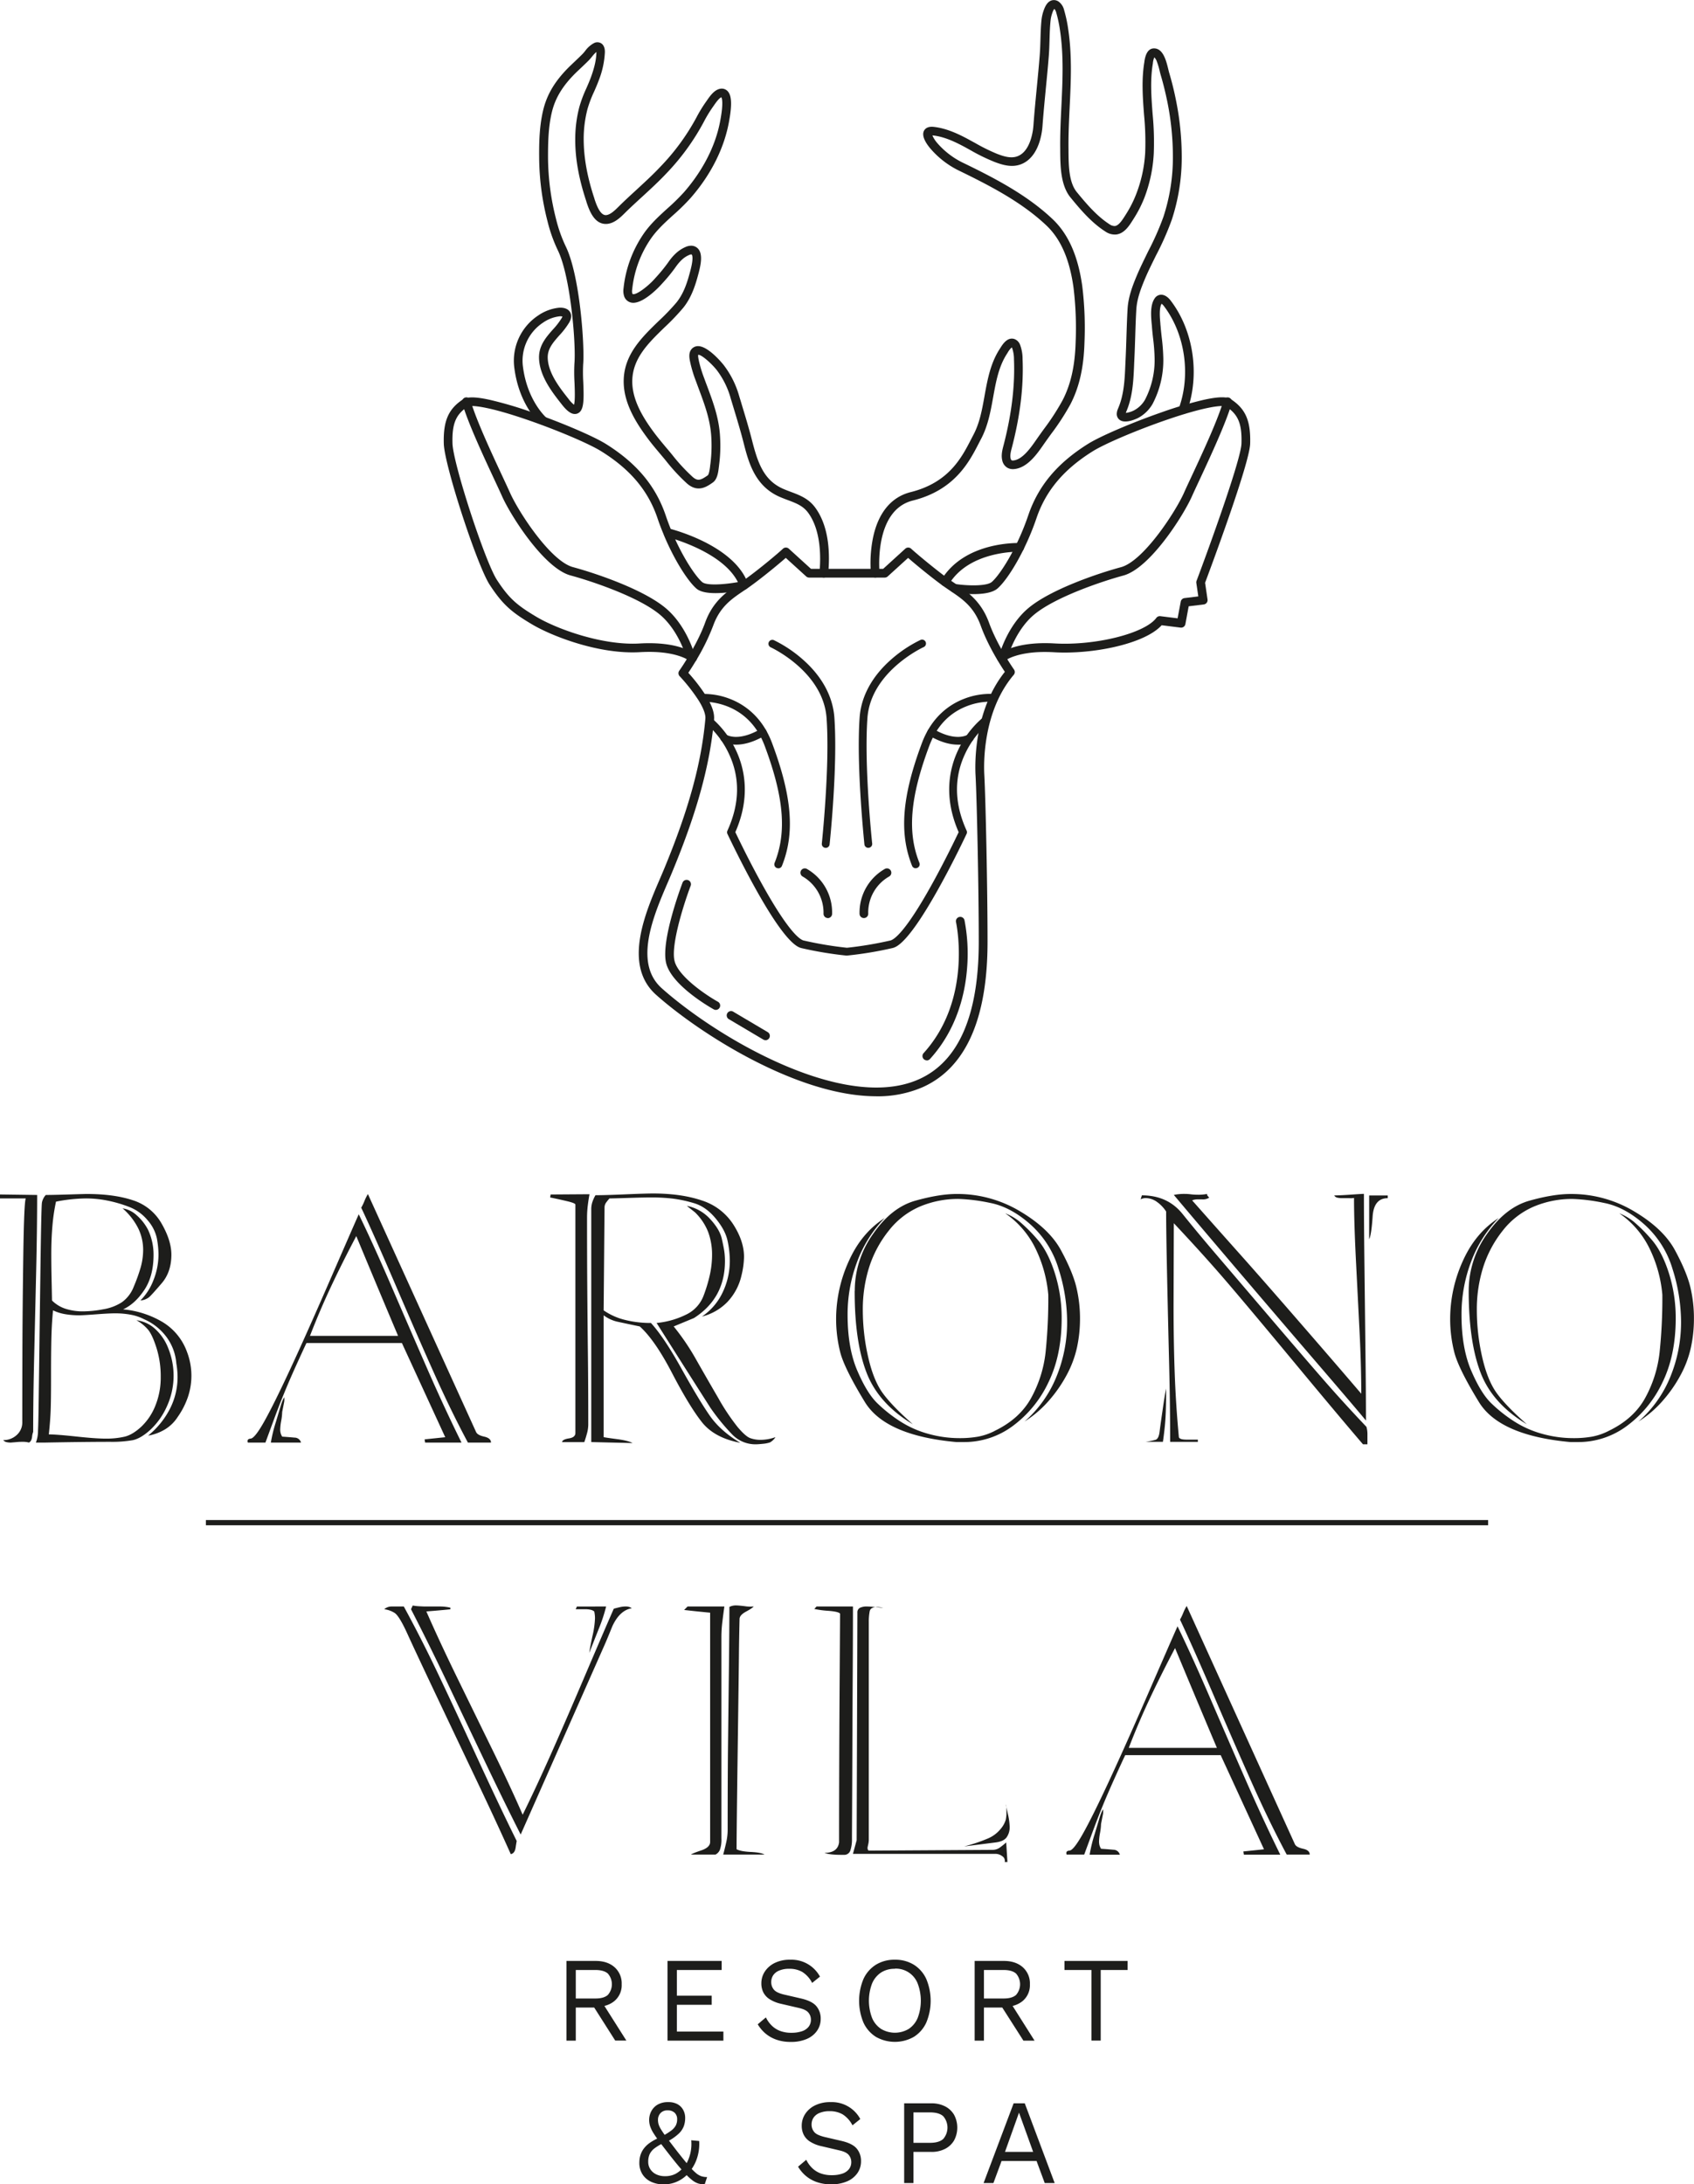 <svg id="Layer_1" data-name="Layer 1" xmlns="http://www.w3.org/2000/svg" viewBox="0 0 912.04 1175.95"><defs><style>.cls-1{fill:#1d1d1b;}</style></defs><path class="cls-1" d="M20,643.34q0,18.12-.53,41.12T18.4,730.38q-.54,22.93-.54,40.53a9.74,9.74,0,0,0-.6,2.73c-.22,1.56-.78,2.56-1.67,3a11.91,11.91,0,0,0-3.19-.4c-1.07,0-2.16,0-3.27.13l-3.27.27a9.62,9.62,0,0,1-2.46-.27,3.17,3.17,0,0,1-1.67-1.06A10.42,10.42,0,0,0,9,772.57a9,9,0,0,0,3-7q0-15.06.06-37.59t.47-51.52q.41-29,1.33-31.26H0v-2.13Zm80.79,84.78a35.85,35.85,0,0,1,.33,24.13,42.32,42.32,0,0,1-5.4,10.53A21.49,21.49,0,0,1,89,769.44a26.16,26.16,0,0,1-9.27,3.47,45.25,45.25,0,0,0,11.67-14.27,37.49,37.49,0,0,0,4.2-17.46,44.82,44.82,0,0,0-.67-7.2,27.44,27.44,0,0,0-5.26-14.13,29.79,29.79,0,0,0-12.07-9.6,26.13,26.13,0,0,0-7.26-2.46,45.42,45.42,0,0,0-8.34-.73c-2.13,0-5.55.17-10.26.53s-7.73.53-9.06.53a45.09,45.09,0,0,1-7.54-.6,25.08,25.08,0,0,1-6.59-2.06q-.68,7-.87,14.43t-.2,18.69v4.26q0,10.63-.2,16.3t-1,13.1q4.13,0,14.66,1.13t15.73,1.14a44.16,44.16,0,0,0,10.53-1.07q4.27-1.07,8.93-5.4a31.54,31.54,0,0,0,7.54-11.33,40.29,40.29,0,0,0,2.86-15.4,51,51,0,0,0-2.2-15.39q-2.19-7-4.46-9.87a22.37,22.37,0,0,0-6.4-5.26,18,18,0,0,1,9.6,4.26,27.22,27.22,0,0,1,7.46,10.67,39.51,39.51,0,0,1-.66,31.39A38.74,38.74,0,0,1,81,769.71q-5.26,4.8-9.66,5.66a64,64,0,0,1-11.87.87q-6.39,0-15.53.1t-19.66.3H19.33a17.65,17.65,0,0,0,1.13-6.27q.21-4.26.33-13.46t.34-25.39q.2-16.2.66-49.39t.8-34.73a8.64,8.64,0,0,1,.94-2.53,7.87,7.87,0,0,1,1.13-1.53q3.6,0,12.4-.27c5.86-.18,9-.27,9.46-.27q14.92,0,25.06,3.4A27.18,27.18,0,0,1,87,658.73q5.26,9.13,5.27,16.73,0,9.33-5.2,15.4t-6.74,7.46a8.37,8.37,0,0,1-4.73,1.8,30.8,30.8,0,0,0,7-10.87,37.26,37.26,0,0,0,2.73-14.07,49.45,49.45,0,0,0-.86-8.42,21.63,21.63,0,0,0-5-9.82,24,24,0,0,0-10.07-7.22,70.31,70.31,0,0,0-11.73-3.39,59.05,59.05,0,0,0-11.26-1.13,87.89,87.89,0,0,0-16.26,1.73,102.07,102.07,0,0,0-1.94,13.21q-.6,7.1-.6,14.93,0,6.36.14,12.67T28,700.15a18.28,18.28,0,0,0,7.27,4.45A30.14,30.14,0,0,0,44.79,706a60.19,60.19,0,0,0,10.86-1.13,26.26,26.26,0,0,0,10-3.8A18.39,18.39,0,0,0,72,692.73a91.19,91.19,0,0,0,3.74-10.4,35.3,35.3,0,0,0,1.33-9.53,26.58,26.58,0,0,0-2.6-11.4A35.21,35.21,0,0,0,66,650.54a14.44,14.44,0,0,1,7.73,3.86,26.62,26.62,0,0,1,6,7.73,31.33,31.33,0,0,1,2.94,13.47q0,11.46-5,18.93t-11.4,10.39a50.61,50.61,0,0,1,21.2,6.8A31.08,31.08,0,0,1,100.78,728.12Z"/><path class="cls-1" d="M142.89,776.64h-9.46c-.44-1.34.07-2,1.54-2.14s3.88-3.14,7.26-9.15,7.91-15.12,13.6-27.32,12.86-28.25,21.53-48.16,13.93-32,15.79-36.13q7.86,16.15,17.6,38.74t19.19,44.22q9.47,21.63,18.53,39.94H228.88l-.27-1.73,11.1-1.16-23.33-50.7H165q-1.73,3.62-5.53,12t-6.65,15.41q-2.87,7-5.8,15t-4.12,11.19M153,752.25a7.81,7.81,0,0,1-.13,3.13c-.27,1.38-.58,3-.94,4.73a30.48,30.48,0,0,1-.53,4.8,28.62,28.62,0,0,0-.53,4.4,6.94,6.94,0,0,0,1.06,4.13q3.87.27,6.67.53a3.57,3.57,0,0,1,3.46,2.67H145.83a80.14,80.14,0,0,1,2.74-11.2c1.46-4.88,2.33-7.77,2.59-8.66s.54-1.67.8-2.34A18.87,18.87,0,0,1,153,752.25Zm61.32-33.06Q203,692.39,191.82,665.47q-7.73,14.65-13.73,27.46t-11.2,26.26Zm50,57.45h-12.4q-8.94-16.7-17.66-36.13T213.48,693q-12.07-28.11-19-42.81a27.93,27.93,0,0,0,1.74-3.6,24,24,0,0,1,1.86-3.74L256.34,771q.8,1.68,4.4,2.45C263.13,774,264.34,775.05,264.34,776.64Z"/><path class="cls-1" d="M317.39,642.94c-.36,1.86-.67,3.91-.94,6.13a55.15,55.15,0,0,0-.39,6.4q0,21.06.13,38.59t.33,35q.21,17.46.2,38a18.14,18.14,0,0,1-.66,4.53q-.68,2.53-1.47,4.8h-12c.18-1,1.42-1.64,3.73-2s3.47-1.34,3.47-2.93V648.53q0-.79-4.53-1.86c-3-.71-6.05-1.38-9.07-2l.27-1.59Zm81.85,43.59A30.58,30.58,0,0,1,391.57,701a28.91,28.91,0,0,1-13.66,7.8A32.15,32.15,0,0,0,389,695.93a39.21,39.21,0,0,0,3.93-17.4,52,52,0,0,0-1.2-10.46q-1.2-5.8-6.47-12.14t-11.66-8.19a70.19,70.19,0,0,0-11.6-2.47,96.5,96.5,0,0,0-11.06-.6q-4.8,0-12.93.27c-5.42.18-8.71.26-9.86.26a20.46,20.46,0,0,0-1.6,1.94,4.63,4.63,0,0,0-1.07,2.86L325,705.46a34.46,34.46,0,0,0,11.46,5.13,56.5,56.5,0,0,0,14,1.66q7.07,7.74,16.33,24.4t15.13,25.19q5.86,8.53,16.66,14.93-14-2.65-20.73-11.19t-16-26.33q-9.25-17.81-17.39-25.13-6.4-1.33-11.33-2.4a19.49,19.49,0,0,1-8.13-3.6v65.59c.71.17,3.08.53,7.13,1.06s6.86,1.25,8.46,2.13l-22.26-.53V651.2a12.45,12.45,0,0,1,.67-4.26,19.67,19.67,0,0,1,1.6-3.47q5.06,0,15.86-.46t15.06-.47q15.19,0,26.26,3.73a31.4,31.4,0,0,1,16.93,12.8q5.87,9.06,5.87,17.59A45,45,0,0,1,399.24,686.53Zm18.26,87.18a7.85,7.85,0,0,1-3,2.86,17,17,0,0,1-3.8.74c-1.69.17-2.89.26-3.6.26a17.33,17.33,0,0,1-12.6-5,111,111,0,0,1-12.06-14.73q-14.54-22.79-28.93-45.59a45.62,45.62,0,0,0,16.07-4.59,18.46,18.46,0,0,0,9.13-9.87,79.85,79.85,0,0,0,3.53-11.73,50.66,50.66,0,0,0,1.13-10.33,35,35,0,0,0-2.13-12.53,30.12,30.12,0,0,0-7.07-10.53l-4.39-3.47a22.92,22.92,0,0,1,12.53,7.07q5.19,5.6,6.33,10.73t1.4,7.26a39.46,39.46,0,0,1,.27,4.67q0,20-16.67,30.66l-10.93,4.53a125.59,125.59,0,0,1,12.07,17.8q5.79,10.2,11.92,20.72a116.55,116.55,0,0,0,10.4,15.6q4.27,5.07,6.8,6a16.13,16.13,0,0,0,5.6.93A23.27,23.27,0,0,0,417.5,773.71Z"/><path class="cls-1" d="M535.47,770.37q13.59-6.52,19.79-17.92a66,66,0,0,0,7.67-24.33,280.67,280.67,0,0,0,1.46-31.06,70.64,70.64,0,0,0-7.06-25.26,49.07,49.07,0,0,0-16.13-18.6,29.91,29.91,0,0,1,7.8,4.53,85,85,0,0,1,9.4,9.4q5.73,6.47,9.46,18.13a79.73,79.73,0,0,1,3.73,24.46q0,20-7.2,34.66a61.8,61.8,0,0,1-19.12,23.33,43.78,43.78,0,0,1-26.33,8.66h-4q-38.27-3.47-49.32-21.59t-13.27-26.86A73.43,73.43,0,0,1,450.16,710,75.36,75.36,0,0,1,457,678.93q6.81-15.2,19.33-23.19a67.46,67.46,0,0,0-14.86,23.59,80.11,80.11,0,0,0-5.13,28.53q0,17.86,5.2,30t10.73,17.53a78.63,78.63,0,0,0,12.33,9.79,54.74,54.74,0,0,0,15.13,6.74,62.41,62.41,0,0,0,16.86,2.33,56.59,56.59,0,0,0,10-.8,32.91,32.91,0,0,0,8.93-3.07m-75.32-75.44a52.55,52.55,0,0,1,9.93-30.73Q480,650,492.88,646.4t22.19-3.6a65.73,65.73,0,0,1,34.13,9.34q15.72,9.33,22,20.92t8.27,19.8a72.14,72.14,0,0,1,2,17.13,73.44,73.44,0,0,1-1.6,15.33,57.25,57.25,0,0,1-5.53,14.86,74.06,74.06,0,0,1-9.73,14,59.36,59.36,0,0,1-13,11.13,63.88,63.88,0,0,0,17.09-23.93,77.29,77.29,0,0,0,5.84-29.93A95.2,95.2,0,0,0,570,683.33a52.06,52.06,0,0,0-15.22-24.13q-10.68-9.47-21.75-11.6a97.16,97.16,0,0,0-16.82-2.13,53,53,0,0,0-21,4.13,42.58,42.58,0,0,0-16.68,12.93A61.5,61.5,0,0,0,468,682.06a75.34,75.34,0,0,0-3.47,23.26,113.88,113.88,0,0,0,2.87,25.2q2.86,12.66,7.93,19.59t16.13,16.66Q473,755.71,466.55,739T460.15,694.93Z"/><path class="cls-1" d="M736.22,777.57h-2.4Q720.48,762,696.43,733t-36.06-43q-12-14-28.39-31.46l-.14,44q0,19.61.61,36.6t2.25,34.59c.27.89,1.68,1.33,4.22,1.33h6v1.2H630q0-20-.54-41.68T628.38,688q-.54-24.82-.54-35.75a18.55,18.55,0,0,0-4.7-5,10.57,10.57,0,0,0-6.41-2.24,6.23,6.23,0,0,0-2.62.67l.67-2.14q13.83,0,21.88,10t17.09,20.6l28.66,33.59q19.62,23,30.13,35.06t23.15,25.39a14.93,14.93,0,0,1,.53,4.27v5.06Zm-108.38-30q0,9.82-.33,15.52t-1.4,13.14h-9.33a39,39,0,0,0,5.33-1.07q1.74-.54,2.2-4.29t1.6-11.51Q627,751.6,627.84,747.58Zm107.58,17.2q-6.64-8-25.6-30.07T668.67,686.6q-22.2-26.05-36.69-43.29a28.32,28.32,0,0,1,5.86-.54,25.73,25.73,0,0,1,3.33.22,28.85,28.85,0,0,0,3.47.21,23.82,23.82,0,0,0,5.33-.43c-.18.27-.11.61.2,1a9.66,9.66,0,0,0,.87,1,6.07,6.07,0,0,1-3.71.94h-2.19a8,8,0,0,0-3.3.53q14.53,16.4,26,29.26t31.26,35.66q19.8,22.78,33.8,39.19,0-15.18-.94-33.75T730,678q-1-20-1-33.08a9.16,9.16,0,0,1-2.53.13h-3.74a11.15,11.15,0,0,1-2.79-.28,2.48,2.48,0,0,1-1.6-1.19c1.86,0,4.82-.13,8.86-.41s6.42-.42,7.13-.42q0,14.84.27,37.55t.53,45.7Q735.42,749,735.42,764.78Zm11.73-119.71q-7.47,0-8.13,9.86t-1.87,12.27V643.6h10Z"/><path class="cls-1" d="M866.05,770.37q13.61-6.52,19.8-17.92a66.12,66.12,0,0,0,7.66-24.33A280.41,280.41,0,0,0,895,697.06a70.65,70.65,0,0,0-7.07-25.26,49,49,0,0,0-16.12-18.6,29.7,29.7,0,0,1,7.79,4.53,83.27,83.27,0,0,1,9.4,9.4q5.73,6.47,9.47,18.13a80,80,0,0,1,3.73,24.46q0,20-7.2,34.66a61.91,61.91,0,0,1-19.13,23.33,43.76,43.76,0,0,1-26.33,8.66h-4q-38.25-3.47-49.32-21.59t-13.26-26.86a73,73,0,0,1-2.2-17.93,75.37,75.37,0,0,1,6.8-31.06q6.8-15.2,19.33-23.19A67.49,67.49,0,0,0,792,679.33a80.11,80.11,0,0,0-5.13,28.53q0,17.86,5.2,30t10.73,17.53a79.1,79.1,0,0,0,12.33,9.79,55,55,0,0,0,15.13,6.74,62.53,62.53,0,0,0,16.87,2.33,56.47,56.47,0,0,0,10-.8,32.79,32.79,0,0,0,8.93-3.07m-75.31-75.44a52.55,52.55,0,0,1,9.93-30.73q9.93-14.19,22.79-17.8t22.2-3.6a65.69,65.69,0,0,1,34.12,9.34q15.74,9.33,22,20.92t8.26,19.8A71.63,71.63,0,0,1,912,710a72.77,72.77,0,0,1-1.6,15.33,56.89,56.89,0,0,1-5.53,14.86,73.15,73.15,0,0,1-9.73,14,59.13,59.13,0,0,1-13,11.13,63.91,63.91,0,0,0,17.1-23.93,77.47,77.47,0,0,0,5.83-29.93,94.87,94.87,0,0,0-4.54-28.12,52,52,0,0,0-15.21-24.13q-10.68-9.47-21.76-11.6a97.07,97.07,0,0,0-16.81-2.13,53,53,0,0,0-21,4.13,42.54,42.54,0,0,0-16.69,12.93,61.47,61.47,0,0,0-10.47,19.53,75,75,0,0,0-3.47,23.26,113.86,113.86,0,0,0,2.86,25.2q2.87,12.66,7.93,19.59t16.13,16.66Q803.54,755.71,797.14,739T790.74,694.93Z"/><path class="cls-1" d="M278.2,991.15c-.09.35-.29,1.56-.6,3.6s-1.18,3.21-2.6,3.47q-7.86-17.57-18.66-40.25T234.61,912.2q-10.94-23.09-15.33-32.74t-6.93-11.18a14,14,0,0,0-5.47-1.92,5.85,5.85,0,0,1,3.87-1.47h6.66q9.21,16.93,17.4,34.06t21.33,45.67q13.13,28.53,22.06,46.53m62-125.33q-6.53,1.06-10.53,9.73-2.53,6.27-3.86,9.33L280.33,987.66q-8.13-16-18.79-38.31t-20.86-43.76q-10.2-21.4-19.4-39.23l.93-2a26.66,26.66,0,0,0,3.8.42l2.47.11h8.13a24.35,24.35,0,0,1,5.86.63v.89q-6.53.65-12.93,1.14,7.2,16.41,16.53,35.53t19.07,39q9.72,19.86,16.26,34.92,7.34-14.93,15.2-32.59T315,902q10.53-24.72,15.46-35.92c1.34-.36,2.49-.65,3.47-.87a13.3,13.3,0,0,1,2.93-.33A5.64,5.64,0,0,1,340.18,865.82Zm-13.86-.93a88.08,88.08,0,0,1-3.93,11.93q-2.73,6.87-5.13,13c.17-1.6.73-4.55,1.66-8.86a50,50,0,0,0,1.4-9.66,17.62,17.62,0,0,0-.4-3.74,4.72,4.72,0,0,0-2.06-.93,11.86,11.86,0,0,0-2.47-.26h-5.46l.66-1.47Z"/><path class="cls-1" d="M390,864.89q-.54,3.74-1.07,8.15a67.33,67.33,0,0,0-.53,8.16V989.77a16.45,16.45,0,0,1-.8,6.08,5.1,5.1,0,0,1-2.39,2.61H372c.54-.45,2.4-1.2,5.57-2.27s4.76-2.58,4.76-4.54V868.22q-7.08-.66-14-1.46l1.86-1.87Zm21.59,133.57H389.37c.53-2,1.07-4.12,1.6-6.48a30.75,30.75,0,0,0,.8-6.74q0-29.76.2-46.71t.47-39.71q.26-22.76.26-33.7a7.65,7.65,0,0,1,3.87-.8c.71,0,2.17.13,4.4.4a17.84,17.84,0,0,0,4.8.13c-.45.63-1.83,1.56-4.14,2.81s-3.46,2.58-3.46,4q-.27,11.48-.33,19t-.67,51.59q-.6,44.12-.6,53.32,2.13,1.2,7.66,1.47T411.63,998.46Z"/><path class="cls-1" d="M459.22,864.89q0,16.13-.13,38.12t-.2,42.79q-.08,20.81-.2,42.39v1.74a18.66,18.66,0,0,1-.87,6.33,3.42,3.42,0,0,1-3.53,2.33h-1.47c-4.18,0-7.15-.36-8.93-1.07q7.07,0,7.86-5.6,0-17.46.07-39.19t.2-42.19q.14-20.46.27-41.79-.68-1.07-6.27-1.53a51.38,51.38,0,0,1-7.6-1l1.2-1.33Zm83.18,137.56h-1.47a2.91,2.91,0,0,0-1.33-3.13,6.06,6.06,0,0,0-3.6-1.26H459.22l2-7.34.4-122.51a2.69,2.69,0,0,1,1.33-2.59,8.19,8.19,0,0,1,3.87-.73c1.06,0,2.62.11,4.66.33s3.38.34,4,.34a17.05,17.05,0,0,0-3.2-.41q-3.6,0-4.06,2.4a29.81,29.81,0,0,0-.47,5.74V990.72a12.05,12.05,0,0,1-.33,2.34c-.23,1-.34,1.58-.34,1.66,0,.89.23,1.43.67,1.6l66.77-.4a6.8,6.8,0,0,0,4.14-1.51c1.34-1,2.36-1.84,3.07-2.49ZM536,991.92l-16.93,2.14a88.29,88.29,0,0,0,12.8-4.27,17.76,17.76,0,0,0,6.8-5.06,13.8,13.8,0,0,0,2.8-4.94,18.12,18.12,0,0,0,.4-3.73c0-1.86,0-3-.07-3.47a3.66,3.66,0,0,0-.33-1.19c.08.26.46,1.93,1.13,5a35.7,35.7,0,0,1,1,7,9.35,9.35,0,0,1-1.67,5.8Q540.27,991.4,536,991.92Z"/><path class="cls-1" d="M583.71,998.46h-9.45c-.45-1.34.06-2.05,1.53-2.14s3.89-3.14,7.27-9.15,7.9-15.12,13.59-27.32,12.87-28.26,21.53-48.16,13.93-32,15.8-36.14q7.86,16.17,17.59,38.75t19.2,44.21q9.47,21.65,18.53,40H669.7l-.27-1.74,11.1-1.15-23.32-50.7h-51.4c-1.15,2.41-3,6.41-5.52,12s-4.75,10.72-6.66,15.41-3.84,9.69-5.79,15-3.33,9-4.13,11.19m10.14-24.4a7.63,7.63,0,0,1-.13,3.13l-.93,4.74a29.45,29.45,0,0,1-.54,4.79,30.28,30.28,0,0,0-.53,4.4,9.41,9.41,0,0,0,.2,2.14,8.43,8.43,0,0,0,.87,2c2.57.18,4.8.35,6.66.53a3.58,3.58,0,0,1,3.47,2.67H586.65a81.61,81.61,0,0,1,2.74-11.2c1.46-4.89,2.33-7.78,2.59-8.67s.54-1.66.81-2.33A19.55,19.55,0,0,1,593.85,974.06ZM655.17,941q-11.32-26.79-22.53-53.72-7.73,14.67-13.73,27.46T607.72,941Zm50,57.46h-12.4q-8.93-16.71-17.66-36.14t-20.8-47.55q-12.06-28.12-19-42.82a28.35,28.35,0,0,0,1.73-3.6,22.71,22.71,0,0,1,1.87-3.73l58.25,128.24c.53,1.12,2,1.93,4.4,2.45S705.16,996.87,705.16,998.46Z"/><rect class="cls-1" x="110.85" y="818.35" width="690.35" height="2.81"/><path class="cls-1" d="M419,467.45a2.21,2.21,0,0,1-.79-.15,2.11,2.11,0,0,1-1.17-2.74c6.62-16.5,5-35.35-5.33-63-9.4-25.14-33.31-23.76-33.55-23.74a2.11,2.11,0,0,1-.3-4.2,38.39,38.39,0,0,1,15,2.59c7.4,2.82,17.36,9.24,22.83,23.88,10.76,28.75,12.34,48.52,5.3,66.08a2.11,2.11,0,0,1-1.95,1.32"/><path class="cls-1" d="M396.32,400.9c-4.77,0-7.36-1.7-7.54-1.83a2.1,2.1,0,0,1,2.35-3.49c.31.2,6.44,3.88,18.45-3.16a2.1,2.1,0,1,1,2.13,3.63c-6.44,3.78-11.61,4.85-15.39,4.85"/><path class="cls-1" d="M471.74,590.2c-42.64,0-95.58-34.16-118.53-54.65-17.89-16-5.87-43.93,2.09-62.43.86-2,1.67-3.9,2.4-5.66,13.15-31.83,19.95-56.66,22.07-80.53.15-1.62-.39-4.67-3.74-10a95.14,95.14,0,0,0-10-12.77,2.3,2.3,0,0,1-.71-1.29,2.35,2.35,0,0,1,.48-1.89c.82-1.17,9.43-13.61,13.84-25.78,4.2-11.6,11.66-16.64,18.25-21.07,1.36-.92,2.65-1.79,3.92-2.72,7.75-5.63,17.47-13.84,19.73-16a2.34,2.34,0,0,1,3.17,0l11.9,10.83h38.89l11.89-10.83a2.34,2.34,0,0,1,3.17,0c2.27,2.12,12,10.32,19.73,16,1.28.93,2.56,1.8,3.93,2.72,6.58,4.43,14,9.47,18.25,21.07,4.57,12.64,13.37,25.12,13.45,25.24a2.34,2.34,0,0,1-.12,2.87C529,383.08,529.64,411.52,529.94,417c.73,13.4,1.75,61.23,1.75,90,0,41.58-11.76,67.93-34.94,78.31a60.83,60.83,0,0,1-25,4.91m-101.16-228A95.6,95.6,0,0,1,380,374.43c3.3,5.25,4.75,9.47,4.44,12.91C382.27,411.7,375.36,437,362,469.25c-.73,1.79-1.55,3.7-2.42,5.72-3.85,8.95-8.65,20.09-10.37,30.61-1.93,11.83.39,20.49,7.09,26.48,13.52,12.07,37.7,29.2,65,41.05,21.11,9.17,51,18,73.49,7.91,21.34-9.56,32.17-34.47,32.17-74,0-28.66-1-76.35-1.74-89.7-.31-5.68-1-34.58,15.79-55.62-2.53-3.77-9.12-14.1-13-24.88-3.68-10.17-9.89-14.35-16.47-18.78-1.34-.91-2.72-1.84-4.06-2.81-6.78-4.94-14.79-11.59-18.56-14.88l-11,10a2.37,2.37,0,0,1-1.58.61h-40.7a2.39,2.39,0,0,1-1.58-.61l-11-10c-3.77,3.29-11.78,9.95-18.56,14.88-1.34,1-2.72,1.9-4.06,2.81-6.57,4.43-12.78,8.61-16.46,18.78a115.3,115.3,0,0,1-9.07,18.53c-1.55,2.62-2.94,4.77-3.83,6.12Z"/><path class="cls-1" d="M372,356.49a2.33,2.33,0,0,1-2.26-1.76c0-.15-4-15.21-14.66-24-11.43-9.4-36.3-17.79-47.86-20.92C293,306,275.05,277.8,270.33,267.23c-1-2.26-2.45-5.35-4.12-8.93-5.73-12.3-14.4-30.88-17.36-41.39a2.34,2.34,0,0,1,4.51-1.27c2.85,10.15,11.42,28.52,17.09,40.68,1.68,3.6,3.13,6.71,4.16,9,4.68,10.5,21.85,36.77,33.87,40,12.77,3.46,37.59,11.94,49.61,21.82,11.84,9.73,16.05,25.73,16.22,26.41a2.33,2.33,0,0,1-1.69,2.84,1.93,1.93,0,0,1-.58.08"/><path class="cls-1" d="M456,514.47h-.2a199.35,199.35,0,0,1-24.15-4c-2-.48-8.21-2-25-32.25-8.13-14.63-14.92-29.11-15-29.25a2.11,2.11,0,0,1,0-1.77c6.71-14.73,6.89-28.82.54-41.9A48.22,48.22,0,0,0,380.66,390a2.11,2.11,0,0,1,2.63-3.29A52,52,0,0,1,396,403.42c4.69,9.65,8.43,25.17-.1,44.59,1.58,3.32,7.52,15.68,14.45,28.14,14.36,25.86,20.4,29.73,22.32,30.19A198.22,198.22,0,0,0,456,510.25a199.82,199.82,0,0,0,23.37-3.91c1.93-.46,8-4.33,22.34-30.2,6.92-12.47,12.85-24.81,14.43-28.13-8.52-19.42-4.79-34.94-.1-44.59a52,52,0,0,1,12.69-16.7,2.11,2.11,0,0,1,3,.34,2.09,2.09,0,0,1-.33,2.95,48.41,48.41,0,0,0-11.6,15.41c-6.28,13-6.07,27.07.61,41.74a2.07,2.07,0,0,1,0,1.77c-.06.14-6.84,14.62-15,29.25-16.83,30.28-23,31.77-25,32.25a199,199,0,0,1-24.15,4H456"/><path class="cls-1" d="M493.05,467.45a2.11,2.11,0,0,1-2-1.32c-7-17.56-5.46-37.33,5.3-66.08,5.47-14.64,15.44-21.06,22.83-23.88a38.39,38.39,0,0,1,15-2.59,2.11,2.11,0,0,1-.29,4.2,34.81,34.81,0,0,0-13.33,2.39c-9.5,3.67-16.3,10.85-20.23,21.35-10.35,27.69-11.94,46.54-5.33,63a2.11,2.11,0,0,1-1.17,2.74,2.16,2.16,0,0,1-.78.15"/><path class="cls-1" d="M515.73,400.9c-3.79,0-9-1.07-15.39-4.85a2.1,2.1,0,1,1,2.13-3.63c12.06,7.08,18.19,3.32,18.45,3.16a2.09,2.09,0,0,1,2.91.56,2.13,2.13,0,0,1-.56,2.93,14,14,0,0,1-7.54,1.83"/><path class="cls-1" d="M444.56,456.46l-.23,0a2.09,2.09,0,0,1-1.86-2.31c0-.42,4.4-41.3,2.56-67.47-1.76-25.12-29.89-38.1-30.17-38.23a2.11,2.11,0,0,1,1.73-3.84,69.48,69.48,0,0,1,15.52,10.34c10.4,9.09,16.32,20,17.12,31.44,1.86,26.54-2.53,67.79-2.58,68.21a2.1,2.1,0,0,1-2.09,1.88"/><path class="cls-1" d="M467.48,456.46a2.11,2.11,0,0,1-2.09-1.88c0-.42-4.44-41.67-2.58-68.21.8-11.47,6.72-22.35,17.12-31.44a69.48,69.48,0,0,1,15.52-10.34,2.11,2.11,0,1,1,1.73,3.84c-.28.13-28.41,13.16-30.17,38.23-1.84,26.17,2.52,67,2.57,67.47a2.1,2.1,0,0,1-1.87,2.31l-.23,0"/><path class="cls-1" d="M539.12,356.5a2.34,2.34,0,0,1-1.56-4.09c.33-.29,8.32-7.26,30.26-6s48.55-5.4,54.74-13.75a2.35,2.35,0,0,1,2.18-.93l9.27,1.16,1.7-9a2.35,2.35,0,0,1,2-1.89l7.45-.91-1.06-7.22a2.34,2.34,0,0,1,.12-1.17c6.65-17.63,23.94-65.3,24.18-73.94.31-10.59-1.75-15.59-8.15-19.81-1.4-.93-10.13-.57-33.11,7.41-15.81,5.49-32.53,12.65-38.9,16.64-15.59,9.76-25.19,21.21-30.22,36-5.89,17.38-15.28,32.87-20.95,37.81-5.38,4.69-20.54,2.67-23.53,2.22a2.34,2.34,0,0,1,.7-4.63c6.54,1,17,1.29,19.76-1.11,4.27-3.72,13.44-17.67,19.59-35.8,5.39-15.9,15.61-28.13,32.17-38.5,6.62-4.15,23.75-11.5,39.85-17.09a209,209,0,0,1,22.51-6.65c10-2.21,13.12-1.29,14.71-.25,7.82,5.16,10.6,11.63,10.25,23.86-.31,10.74-21.73,68.12-24.27,74.89l1.32,9a2.35,2.35,0,0,1-.45,1.76,2.31,2.31,0,0,1-1.58.9l-8.12,1L638.21,336a2.34,2.34,0,0,1-2.59,1.89l-10.19-1.28c-9.1,10.1-37.23,15.76-57.89,14.55-19.69-1.16-26.79,4.73-26.86,4.79a2.28,2.28,0,0,1-1.56.6"/><path class="cls-1" d="M540,356.49a1.93,1.93,0,0,1-.58-.08,2.34,2.34,0,0,1-1.69-2.84c.18-.68,4.38-16.68,16.22-26.41,12-9.88,36.84-18.36,49.61-21.81,12-3.26,29.19-29.53,33.88-40,1-2.29,2.47-5.39,4.15-9,5.67-12.16,14.24-30.54,17.09-40.69a2.34,2.34,0,0,1,4.51,1.27c-3,10.51-11.63,29.1-17.36,41.4-1.67,3.58-3.12,6.67-4.12,8.92C637,277.8,619.09,306,604.78,309.86c-11.56,3.13-36.43,11.52-47.86,20.91-10.63,8.75-14.62,23.81-14.65,24a2.35,2.35,0,0,1-2.27,1.76"/><path class="cls-1" d="M471.22,310.94a2.34,2.34,0,0,1-2.32-2.09A69.42,69.42,0,0,1,470,289.63c2.79-13.53,9.82-22.06,20.32-24.69,20.5-5.12,27.41-18.54,32.46-28.34l1.3-2.5c3.38-6.37,4.66-13.49,6-21,1.55-8.6,3.16-17.49,8.13-25.18l.33-.51c1.25-2,3.86-6.21,7.73-4.84a5.27,5.27,0,0,1,3,3.24,21.67,21.67,0,0,1,1.28,7.52c.6,14.79-1.28,30.34-5.73,47.53l-.06.21c-.52,2-1.06,4.08-.63,5.82a1.52,1.52,0,0,0,.54.92,1.7,1.7,0,0,0,.87.1c4.95-.43,9.43-6.89,12.4-11.17l.22-.31c1.28-1.84,2.61-3.69,3.9-5.48a126.51,126.51,0,0,0,10-15.41c4.45-8.56,6.69-18.53,7.06-31.39a181.21,181.21,0,0,0-1.15-29.36c-2.11-15.2-6.9-26.15-14.64-33.45-13.24-12.5-30.1-21.22-46.23-29.1a47.94,47.94,0,0,1-16.26-12.36c-2.35-2.81-4.84-6.76-3.33-9.55.62-1.14,2.06-2.42,5.42-2,6.86.81,13.16,3.81,18.93,6.94,1,.55,2,1.11,3.07,1.67a97.77,97.77,0,0,0,11.92,5.9c3.41,1.31,7.35,2.6,10.86,1.32,5.69-2.08,7.68-9.56,8.36-13.83.15-.93.25-1.85.32-2.75.49-6.74,1.15-13.56,1.79-20.16.56-5.82,1.15-11.85,1.61-17.77.21-2.73.3-5.57.38-8.31.1-3.55.21-7.22.59-10.81a22.67,22.67,0,0,1,1.31-5.35c.65-1.75,1.78-4.17,4-4.92a4.43,4.43,0,0,1,3.88.59,8,8,0,0,1,3,4.72,72.14,72.14,0,0,1,2.16,10.13c2.13,14.06,1.46,28.15.8,41.78-.36,7.45-.73,15.16-.63,22.75,0,.5,0,1,0,1.51.07,7.32.16,16.43,4.48,21.7,5.49,6.7,11,13.07,17.64,17.33a4.74,4.74,0,0,0,2.89.92c2.1-.28,4-3.31,5.41-5.52l.52-.82a61.19,61.19,0,0,0,5.26-10.24,73.14,73.14,0,0,0,5.08-22.86,151.3,151.3,0,0,0-.62-20.54c-.7-9.29-1.42-18.89.2-28.48l0-.18c.33-2,1.18-7.17,5.41-7,4.78.21,6.41,6.92,7.48,11.36.16.66.3,1.24.41,1.61,1.44,4.84,2.68,9.82,3.67,14.81a153.54,153.54,0,0,1,3.13,31,107.61,107.61,0,0,1-5.34,33.43,152,152,0,0,1-8.49,19.21c-2,4.08-4.13,8.29-5.91,12.51-2.1,5-4.37,10.79-4.71,16.62-.29,4.9-.45,9.9-.6,14.74-.13,3.91-.25,7.95-.45,11.93-.05,1.06-.1,2.12-.14,3.19-.36,8.43-.74,17.15-4.28,25.29l0,.08c-.06.14-.14.31-.2.47a13.43,13.43,0,0,0,4.33-1.31,14.89,14.89,0,0,0,6-5.76,46.05,46.05,0,0,0,5.18-22.55,103.31,103.31,0,0,0-.8-10.4c-.23-2-.46-4.11-.62-6.19,0-.46-.08-1-.13-1.49-.39-4.33-.93-10.26,1.57-13.92a4.21,4.21,0,0,1,3.39-2c2.49-.08,4.41,2.07,5.13,3,12.47,16.17,16,40.21,8.87,59.83a2.34,2.34,0,0,1-4.39-1.6c6.63-18.17,3.34-40.42-8.19-55.37a5,5,0,0,0-1.08-1c-1.39,2.38-.93,7.53-.64,10.65,0,.55.09,1.07.13,1.55.16,2,.39,4.05.61,6a106.82,106.82,0,0,1,.83,10.86,50.68,50.68,0,0,1-5.75,24.83,19.6,19.6,0,0,1-7.95,7.66c-.06,0-6.12,3.16-9.44,1.19a3.88,3.88,0,0,1-1.91-3.46,6.87,6.87,0,0,1,.73-2.89l0-.08c3.2-7.34,3.55-15.61,3.89-23.62l.15-3.22c.19-3.94.32-8,.44-11.85.16-4.87.32-9.9.61-14.86.38-6.58,2.82-12.83,5.07-18.16,1.84-4.36,4-8.64,6-12.79a149.06,149.06,0,0,0,8.23-18.61,102.54,102.54,0,0,0,5.1-32,149.24,149.24,0,0,0-3-30c-1-4.84-2.17-9.68-3.57-14.39-.15-.48-.3-1.11-.48-1.84a38.89,38.89,0,0,0-1.58-5.37,6,6,0,0,0-1.37-2.28,10.81,10.81,0,0,0-.77,3l0,.2c-1.53,9-.86,17.92-.15,27.34a156.61,156.61,0,0,1,.62,21.17A77.7,77.7,0,0,1,616,106.8a65.45,65.45,0,0,1-5.67,11l-.49.78c-1.9,3-4.49,7.09-8.76,7.65a8.93,8.93,0,0,1-6-1.61c-7.23-4.63-13-11.3-18.73-18.31-5.36-6.54-5.46-17-5.54-24.61v-1.5c-.1-7.73.27-15.51.64-23,.64-13.4,1.31-27.25-.75-40.85a69.18,69.18,0,0,0-2-9.47,4.61,4.61,0,0,0-1.07-2.11,6.87,6.87,0,0,0-1,2,18,18,0,0,0-1,4.2c-.36,3.42-.47,7-.57,10.45-.08,2.8-.16,5.7-.38,8.55-.47,6-1.06,12-1.63,17.85-.63,6.58-1.29,13.37-1.78,20.05-.07,1-.19,2.08-.36,3.14-1.45,9.13-5.49,15.34-11.38,17.49-4.79,1.75-9.62.39-14.14-1.35A100.06,100.06,0,0,1,522.76,81l-3-1.66c-5.37-2.9-11.18-5.69-17.26-6.4a3.31,3.31,0,0,0-.5,0,16.34,16.34,0,0,0,2.55,4A43.44,43.44,0,0,0,519.24,88c16.46,8,33.68,16.95,47.39,29.9,8.55,8.06,13.8,19.91,16.06,36.21a183.51,183.51,0,0,1,1.19,30.13c-.38,13.59-2.79,24.21-7.58,33.42a130.59,130.59,0,0,1-10.4,16c-1.28,1.77-2.6,3.6-3.86,5.41l-.22.31c-3.46,5-8.7,12.54-15.84,13.16a6.16,6.16,0,0,1-3.55-.68,6,6,0,0,1-2.8-3.88c-.71-2.88,0-5.66.64-8.11l.06-.21c4.33-16.75,6.16-31.85,5.59-46.18a18.08,18.08,0,0,0-.94-5.94,3.43,3.43,0,0,0-.25-.51,11.2,11.2,0,0,0-2.2,2.82c-.13.22-.26.41-.37.59-4.47,6.9-5.92,14.94-7.46,23.46-1.36,7.56-2.78,15.38-6.49,22.39-.42.78-.84,1.6-1.28,2.46-5.15,10-12.93,25.09-35.49,30.73-21.17,5.3-17.92,38.54-17.89,38.88a2.34,2.34,0,0,1-2.08,2.57h-.25"/><path class="cls-1" d="M443.52,310.94h-.22a2.34,2.34,0,0,1-2.11-2.55c.76-7.91,1-22.63-6.05-32.29-2.76-3.79-6.57-5.22-11-6.88-1.48-.55-3-1.13-4.56-1.81-13.34-5.93-16.64-18.85-19.29-29.24-1.6-6.26-3.51-12.56-5.36-18.65q-.72-2.41-1.46-4.83A45,45,0,0,0,386,199.37c-3-3.79-8.23-8.37-10-8.37h-.06c-.25.65.21,2.68.36,3.36,0,.18.08.34.11.5a67.25,67.25,0,0,0,2.68,8.64c.5,1.37,1,2.73,1.51,4.07,3.42,9.18,6.66,17.85,7.11,28.14a79.92,79.92,0,0,1-.58,14.86c0,.26-.07.56-.11.89-.3,2.62-.76,6.57-3.25,8.31-3.19,2.24-8,5.61-13.84.58a101.6,101.6,0,0,1-11.53-12.46l-.25-.3c-.94-1.15-1.9-2.28-2.86-3.42-2.42-2.87-4.92-5.84-7.21-9-5.92-8.05-12.66-18.82-12.28-30.76.43-13.76,9.79-22.83,18.84-31.6a117.54,117.54,0,0,0,9.6-10c4-5,5.84-11,7.37-16.8l.07-.27c1.71-6.42,1.1-8.19.77-8.65,0-.05-.08-.1-.35-.11a3,3,0,0,0-1.17.34c-2.71,1.18-4.94,3.23-7.44,6.85a87.2,87.2,0,0,1-6.55,8l-1,1.1c-.09.11-8.73,9.75-15,9.75a5.12,5.12,0,0,1-4.95-3.7,9.4,9.4,0,0,1-.28-4.1,63.6,63.6,0,0,1,10.94-29.54c3.6-5.19,8.21-9.38,12.66-13.43a112.45,112.45,0,0,0,8.89-8.71c7.33-8.38,16.69-22,19.7-39.23l.07-.4c1.54-8.59.72-11,.43-11.52-1.22.31-3.13,3.07-3.95,4.26-.19.27-.36.53-.53.75a69,69,0,0,0-4.92,8.08A124.64,124.64,0,0,1,358.93,93.2c-4.18,4.46-8.72,8.62-13.1,12.65-2.84,2.6-5.78,5.29-8.56,8l-.73.72c-2.56,2.55-6.06,6-10.37,6h0c-6.49,0-9.07-7.79-10.46-11.95l0-.11c-4.11-12.33-6.08-23.36-6-33.73a68.38,68.38,0,0,1,2.2-17.17,67.26,67.26,0,0,1,3.75-10c.84-1.92,1.71-3.91,2.44-5.89,2-5.46,2.93-9.64,3-13.57v-.17a17.22,17.22,0,0,0-2.38,2.54c-.54.66-1.11,1.35-1.69,1.94-1.45,1.46-2.94,2.88-4.39,4.25l-1.91,1.8c-7.57,7.27-11.8,14.1-13.68,22.18-1.85,7.88-2,16.2-2,24a136.28,136.28,0,0,0,4.3,33.14,77.25,77.25,0,0,0,5.2,14.74c7.72,15.7,10.27,53.91,9.42,63.61a88.49,88.49,0,0,0,.06,9.58c.39,9.88.43,15.54-3.24,16.9-3,1.11-6-1.93-8.43-5.06-5-6.36-11.88-15.07-12.15-24.8-.19-6.72,3.87-11.32,7.45-15.39a38.64,38.64,0,0,0,4.79-6.22,3.28,3.28,0,0,0,.34-.78,4.55,4.55,0,0,0-1.53-.11,19.43,19.43,0,0,0-8.91,3.41,24.53,24.53,0,0,0-10.78,23.84c2.34,18.13,12.26,27,12.36,27.11a2.34,2.34,0,0,1-3.07,3.53c-.47-.4-11.35-10.05-13.93-30a29.2,29.2,0,0,1,12.84-28.35,24.16,24.16,0,0,1,11.19-4.17c2.79-.17,4.89.63,5.92,2.27.67,1.07,1.15,2.91-.36,5.59a42.27,42.27,0,0,1-5.35,7c-3.45,3.91-6.42,7.29-6.28,12.17.23,8.18,6.54,16.19,11.15,22a17,17,0,0,0,3,3.21c.66-2.13.42-8.2.27-12a91.25,91.25,0,0,1-.05-10.16c.92-10.57-2.08-47.15-9-61.15a80.92,80.92,0,0,1-5.52-15.62,140.6,140.6,0,0,1-4.46-34.28c-.07-8.11.14-16.77,2.1-25.13,2.11-9,6.74-16.56,15-24.48l1.92-1.83c1.42-1.35,2.89-2.74,4.28-4.14.43-.44.91-1,1.41-1.62a14.16,14.16,0,0,1,4.82-4.3,3.94,3.94,0,0,1,3.92.16c1.31.88,2,2.55,1.93,4.84a47.42,47.42,0,0,1-3.29,15.07c-.78,2.13-1.68,4.18-2.56,6.17a63,63,0,0,0-3.51,9.27,63.86,63.86,0,0,0-2.05,16c0,9.85,1.84,20.4,5.79,32.23l0,.11c.95,2.84,2.92,8.74,6.06,8.76,2.39,0,5.09-2.7,7.08-4.68l.75-.75c2.84-2.78,5.81-5.5,8.67-8.13,4.33-4,8.8-8.07,12.86-12.4A120,120,0,0,0,374.9,63.35a73.47,73.47,0,0,1,5.26-8.63l.49-.7c1.56-2.26,3.93-5.68,7.08-6.22A4.34,4.34,0,0,1,391.68,49c2.21,2.23,2.5,7.1.94,15.78l-.06.37C390,79.64,382.84,94,371.77,106.65a113.21,113.21,0,0,1-9.26,9.09c-4.46,4.05-8.67,7.88-12,12.63a58.86,58.86,0,0,0-10.13,27.36,5.46,5.46,0,0,0,0,2.08c.18.51.32.54.38.55,2.19.42,8.54-4.65,11.61-8.14l1-1.11a85.64,85.64,0,0,0,6.21-7.61c2-2.92,4.91-6.52,9.42-8.48a7.35,7.35,0,0,1,3.24-.73,5,5,0,0,1,3.92,2c2.16,2.94,1.2,8,0,12.63l-.07.25c-1.58,6-3.66,12.86-8.25,18.55a123,123,0,0,1-10,10.47c-8.76,8.5-17,16.52-17.42,28.39-.33,10.5,5.91,20.4,11.38,27.84,2.2,3,4.65,5.9,7,8.72,1,1.14,1.94,2.29,2.89,3.45l.25.3a97.59,97.59,0,0,0,11,11.9c2.66,2.3,4.2,1.86,8.09-.87.51-.36.95-2.05,1.3-5,0-.36.08-.7.12-1a77,77,0,0,0,.54-14c-.42-9.55-3.53-17.88-6.82-26.7-.51-1.36-1-2.72-1.52-4.11a69.46,69.46,0,0,1-2.86-9.25c0-.15-.06-.3-.1-.46-.45-2-1.13-5,.38-7.11a4.52,4.52,0,0,1,3.65-1.94h.12c5.64,0,13.41,9.71,13.75,10.13A49.52,49.52,0,0,1,398,213.34c.49,1.6,1,3.21,1.46,4.82,1.86,6.13,3.79,12.48,5.41,18.84,3.06,12,6.22,21.48,16.66,26.12,1.42.63,2.89,1.18,4.3,1.71,4.7,1.76,9.55,3.58,13.13,8.51,7.55,10.36,7.93,25,6.93,35.49a2.34,2.34,0,0,1-2.33,2.11"/><path class="cls-1" d="M372.91,356.49a2.31,2.31,0,0,1-1.56-.6c-.05-.05-7.15-5.94-26.85-4.78-21.84,1.28-47.22-8.53-58.1-15s-15.71-10.49-22.75-21.28c-6.83-10.47-24.38-64.39-24.71-75.91-.35-12.23,2.43-18.7,10.25-23.86,1.59-1,4.69-2,14.71.25a208.38,208.38,0,0,1,22.51,6.65c16.1,5.59,33.23,12.94,39.86,17.09,16.55,10.37,26.77,22.61,32.16,38.5q1.27,3.75,2.69,7.23c6.25,1.71,34.95,10.51,41.64,29.57a2.31,2.31,0,0,1-.16,1.92,2.37,2.37,0,0,1-1.54,1.15c-3.41.74-20.66,4.2-26.11-.55-4.71-4.1-12-15.49-17.69-29.19l0-.07C356.08,284.82,355,282,354,279c-5-14.83-14.63-26.28-30.22-36-6.37-4-23.09-11.15-38.9-16.64-23-8-31.71-8.34-33.11-7.41-6.4,4.22-8.45,9.22-8.15,19.81.31,10.79,17.54,63.67,23.95,73.49,6.59,10.1,10.87,13.64,21.22,19.82,11.18,6.66,35.77,15.53,55.44,14.37,21.93-1.29,29.92,5.67,30.25,6a2.34,2.34,0,0,1-1.57,4.08m-9.36-66.09c5.36,11.67,11.29,20.15,14.47,22.92,2.37,2.07,12,1.34,19.26.05C390.91,300.65,372.33,293.26,363.55,290.4Z"/><path class="cls-1" d="M508.88,315.63a2.33,2.33,0,0,1-2-3.55c12.56-20.61,41-19.76,42.22-19.72a2.34,2.34,0,1,1-.18,4.68c-.27,0-26.93-.77-38,17.47a2.3,2.3,0,0,1-2,1.12"/><path class="cls-1" d="M445.68,494.26h0a2.33,2.33,0,0,1-2.3-2.37,22.52,22.52,0,0,0-11.15-19.95,2.34,2.34,0,0,1,2.13-4.17A27,27,0,0,1,448,492a2.35,2.35,0,0,1-2.34,2.3"/><path class="cls-1" d="M465.12,494.26a2.33,2.33,0,0,1-2.34-2.3,27,27,0,0,1,13.69-24.19,2.34,2.34,0,0,1,2.14,4.17,22.33,22.33,0,0,0-11.16,19.95,2.32,2.32,0,0,1-2.3,2.37h0"/><path class="cls-1" d="M385.4,543.7a2.32,2.32,0,0,1-1.13-.29c-.91-.51-22.41-12.52-25.58-24.74-3.12-12,8.32-42.24,8.81-43.53a2.34,2.34,0,0,1,4.37,1.67c-3.18,8.35-10.93,31.94-8.66,40.68,2.23,8.54,17.59,18.65,23.33,21.83a2.34,2.34,0,0,1-1.14,4.38"/><path class="cls-1" d="M412.14,560a2.38,2.38,0,0,1-1.19-.33l-18.36-10.88a2.34,2.34,0,1,1,2.39-4l18.36,10.88a2.34,2.34,0,0,1-1.2,4.35"/><path class="cls-1" d="M499,570.87a2.33,2.33,0,0,1-1.73-3.91c26.5-29.23,17.53-70.16,17.43-70.57a2.34,2.34,0,0,1,4.57-1,95,95,0,0,1,1.42,25.59c-1,13.47-5.23,32.93-20,49.16a2.32,2.32,0,0,1-1.73.77"/><path class="cls-1" d="M320.68,1055.71q6.36,0,10.2,3.38a11.61,11.61,0,0,1,3.83,9.17,11.08,11.08,0,0,1-3.87,9q-3.87,3.21-10.22,3.22l-.44.32H310v17.82h-5v-42.92Zm-.06,20.22q4.47,0,6.64-1.91a8.73,8.73,0,0,0,0-11.52q-2.17-1.9-6.64-1.91H310v15.34Zm2.89,1,13.72,21.66h-6l-11.95-18.79Z"/><path class="cls-1" d="M359.39,1098.63v-42.92h29.14v4.88H364.42v13.85h18.76v4.88H364.42v14.43h25.05v4.88Z"/><path class="cls-1" d="M425.47,1055.06a17.4,17.4,0,0,1,16,9.1l-4.22,3.38a15.12,15.12,0,0,0-5.26-5.88,13.7,13.7,0,0,0-7.08-1.72,13.45,13.45,0,0,0-5.5,1,7,7,0,0,0-3.18,2.57,6.61,6.61,0,0,0-1,3.61,6.16,6.16,0,0,0,1.39,4q1.38,1.73,5.54,2.7l9,2.08q6,1.37,8.33,4.13a10.16,10.16,0,0,1,2.36,6.86,11,11,0,0,1-2,6.47,12.84,12.84,0,0,1-5.57,4.39,21,21,0,0,1-8.43,1.56,22.77,22.77,0,0,1-8-1.27,18.6,18.6,0,0,1-5.89-3.41,19.65,19.65,0,0,1-4-4.81l4.4-3.71a15.55,15.55,0,0,0,3.09,4.35,12.83,12.83,0,0,0,4.56,2.93,16.69,16.69,0,0,0,6.13,1,17.18,17.18,0,0,0,5.57-.81,7.54,7.54,0,0,0,3.62-2.41,6,6,0,0,0,1.26-3.86,5.83,5.83,0,0,0-1.32-3.74c-.88-1.11-2.54-1.94-5-2.51l-9.76-2.27a19,19,0,0,1-6.2-2.51,9.62,9.62,0,0,1-3.4-3.77,10.86,10.86,0,0,1-1-4.72,11.5,11.5,0,0,1,1.85-6.34,13.37,13.37,0,0,1,5.35-4.65A18.25,18.25,0,0,1,425.47,1055.06Z"/><path class="cls-1" d="M481.8,1055.06a18.85,18.85,0,0,1,10.22,2.7,17.74,17.74,0,0,1,6.67,7.64,30.41,30.41,0,0,1,0,23.54,17.8,17.8,0,0,1-6.67,7.64,20.71,20.71,0,0,1-20.45,0,17.86,17.86,0,0,1-6.67-7.64,30.53,30.53,0,0,1,0-23.54,17.8,17.8,0,0,1,6.67-7.64A18.86,18.86,0,0,1,481.8,1055.06Zm0,4.88a13.35,13.35,0,0,0-7.43,2,13.2,13.2,0,0,0-4.85,5.92,26.12,26.12,0,0,0,0,18.54,13.12,13.12,0,0,0,4.85,5.91,14.53,14.53,0,0,0,14.88,0,13.13,13.13,0,0,0,4.82-5.91,26.12,26.12,0,0,0,0-18.54,12.58,12.58,0,0,0-12.27-8Z"/><path class="cls-1" d="M540.45,1055.71q6.36,0,10.2,3.38a11.59,11.59,0,0,1,3.84,9.17,11.08,11.08,0,0,1-3.87,9c-2.59,2.14-6,3.22-10.23,3.22l-.44.32h-10.2v17.82h-5v-42.92Zm-.06,20.22q4.47,0,6.64-1.91a8.73,8.73,0,0,0,0-11.52q-2.17-1.9-6.64-1.91H529.75v15.34Zm2.89,1L557,1098.63h-6l-12-18.79Z"/><path class="cls-1" d="M607.1,1055.71v4.88H592.62v38h-5v-38H573.12v-4.88Z"/><path class="cls-1" d="M357.43,1176a15.55,15.55,0,0,1-7.11-1.5,10.82,10.82,0,0,1-4.53-4.1,11.28,11.28,0,0,1-1.57-6,13.93,13.93,0,0,1,.53-3.93,12,12,0,0,1,1.73-3.55,14,14,0,0,1,3.24-3.18,26.39,26.39,0,0,1,5.07-2.8l2.64-1.37a36,36,0,0,0,4-2.56,8.76,8.76,0,0,0,2.36-2.64,7,7,0,0,0,.78-3.38,4.64,4.64,0,0,0-1.35-3.55,5.19,5.19,0,0,0-3.68-1.27,4.94,4.94,0,0,0-4,1.54,5.29,5.29,0,0,0-1.29,3.54,8.86,8.86,0,0,0,.32,2.37,11.82,11.82,0,0,0,1.35,2.83q1,1.69,3.11,4.49t5.61,7.35q3.58,4.54,5.91,7.31a37,37,0,0,0,4,4.17,9.21,9.21,0,0,0,3.05,1.85,10.2,10.2,0,0,0,3.11.45L379.4,1176a12.64,12.64,0,0,1-3.43-.46,10.6,10.6,0,0,1-3.53-2,36.41,36.41,0,0,1-4.59-4.49q-2.69-3-6.64-8-3.4-4.35-5.67-7.34t-3.58-5.08a17.58,17.58,0,0,1-1.89-3.8,11.23,11.23,0,0,1-.57-3.55,10.16,10.16,0,0,1,1.1-4.55,8.9,8.9,0,0,1,3.37-3.61,11,11,0,0,1,5.85-1.4,10,10,0,0,1,4.72,1,7.7,7.7,0,0,1,3.18,3,8.8,8.8,0,0,1,1.17,4.61,12.74,12.74,0,0,1-.73,4.33,10.9,10.9,0,0,1-2.7,4,26.76,26.76,0,0,1-5.89,4.13l-2.14.85a26.53,26.53,0,0,0-5.1,3,8.77,8.77,0,0,0-2.58,3.15,9.91,9.91,0,0,0-.75,4,7.2,7.2,0,0,0,1.2,4.16,7.72,7.72,0,0,0,3.21,2.7,10.52,10.52,0,0,0,4.53.94,12.1,12.1,0,0,0,5.85-1.3,15.31,15.31,0,0,0,4.4-3.71l.82-.78a23,23,0,0,0,2.55-6,22.33,22.33,0,0,0,.6-7.54l4.28.39a25.13,25.13,0,0,1-.85,8.19,22.15,22.15,0,0,1-3.49,7.29l-1,1.36a17.58,17.58,0,0,1-5.79,4.65A17.29,17.29,0,0,1,357.43,1176Z"/><path class="cls-1" d="M447.18,1131.72a17.35,17.35,0,0,1,16,9.11l-4.21,3.38a15.2,15.2,0,0,0-5.26-5.88,13.71,13.71,0,0,0-7.08-1.73,13.52,13.52,0,0,0-5.51,1,7,7,0,0,0-3.17,2.57,6.6,6.6,0,0,0-1,3.6,6.15,6.15,0,0,0,1.39,4c.92,1.16,2.76,2,5.53,2.7l9,2.09q6,1.37,8.34,4.12a10.23,10.23,0,0,1,2.36,6.86,11,11,0,0,1-2,6.48,12.92,12.92,0,0,1-5.57,4.39,21,21,0,0,1-8.43,1.56,23,23,0,0,1-8-1.27,18.62,18.62,0,0,1-5.89-3.42,19.51,19.51,0,0,1-4-4.81l4.41-3.71a15.57,15.57,0,0,0,3.08,4.36,13,13,0,0,0,4.56,2.93,17,17,0,0,0,6.14,1,17.18,17.18,0,0,0,5.57-.81,7.66,7.66,0,0,0,3.62-2.41,6,6,0,0,0,1.26-3.87,5.85,5.85,0,0,0-1.32-3.74c-.88-1.1-2.54-1.94-5-2.5l-9.75-2.28a18.93,18.93,0,0,1-6.2-2.5,9.5,9.5,0,0,1-3.4-3.78,10.82,10.82,0,0,1-1-4.71,11.48,11.48,0,0,1,1.85-6.34,13.22,13.22,0,0,1,5.35-4.65A18.25,18.25,0,0,1,447.18,1131.72Z"/><path class="cls-1" d="M501.43,1132.37a15.91,15.91,0,0,1,7.33,1.6,11.9,11.9,0,0,1,4.88,4.52,14.62,14.62,0,0,1,0,13.91,11.83,11.83,0,0,1-4.88,4.52,15.78,15.78,0,0,1-7.33,1.6H491.8v16.78h-5v-42.93Zm-.76,21.27c3.28,0,5.67-.71,7.18-2.11a9.36,9.36,0,0,0,0-12.2q-2.27-2.08-7.18-2.08H491.8v16.39Z"/><path class="cls-1" d="M567.83,1175.3h-5.35l-4.41-11.91H539.25l-4.4,11.91h-5.29l16.17-42.93h6Zm-26.75-16.78h15.16l-7.61-21.14Z"/></svg>